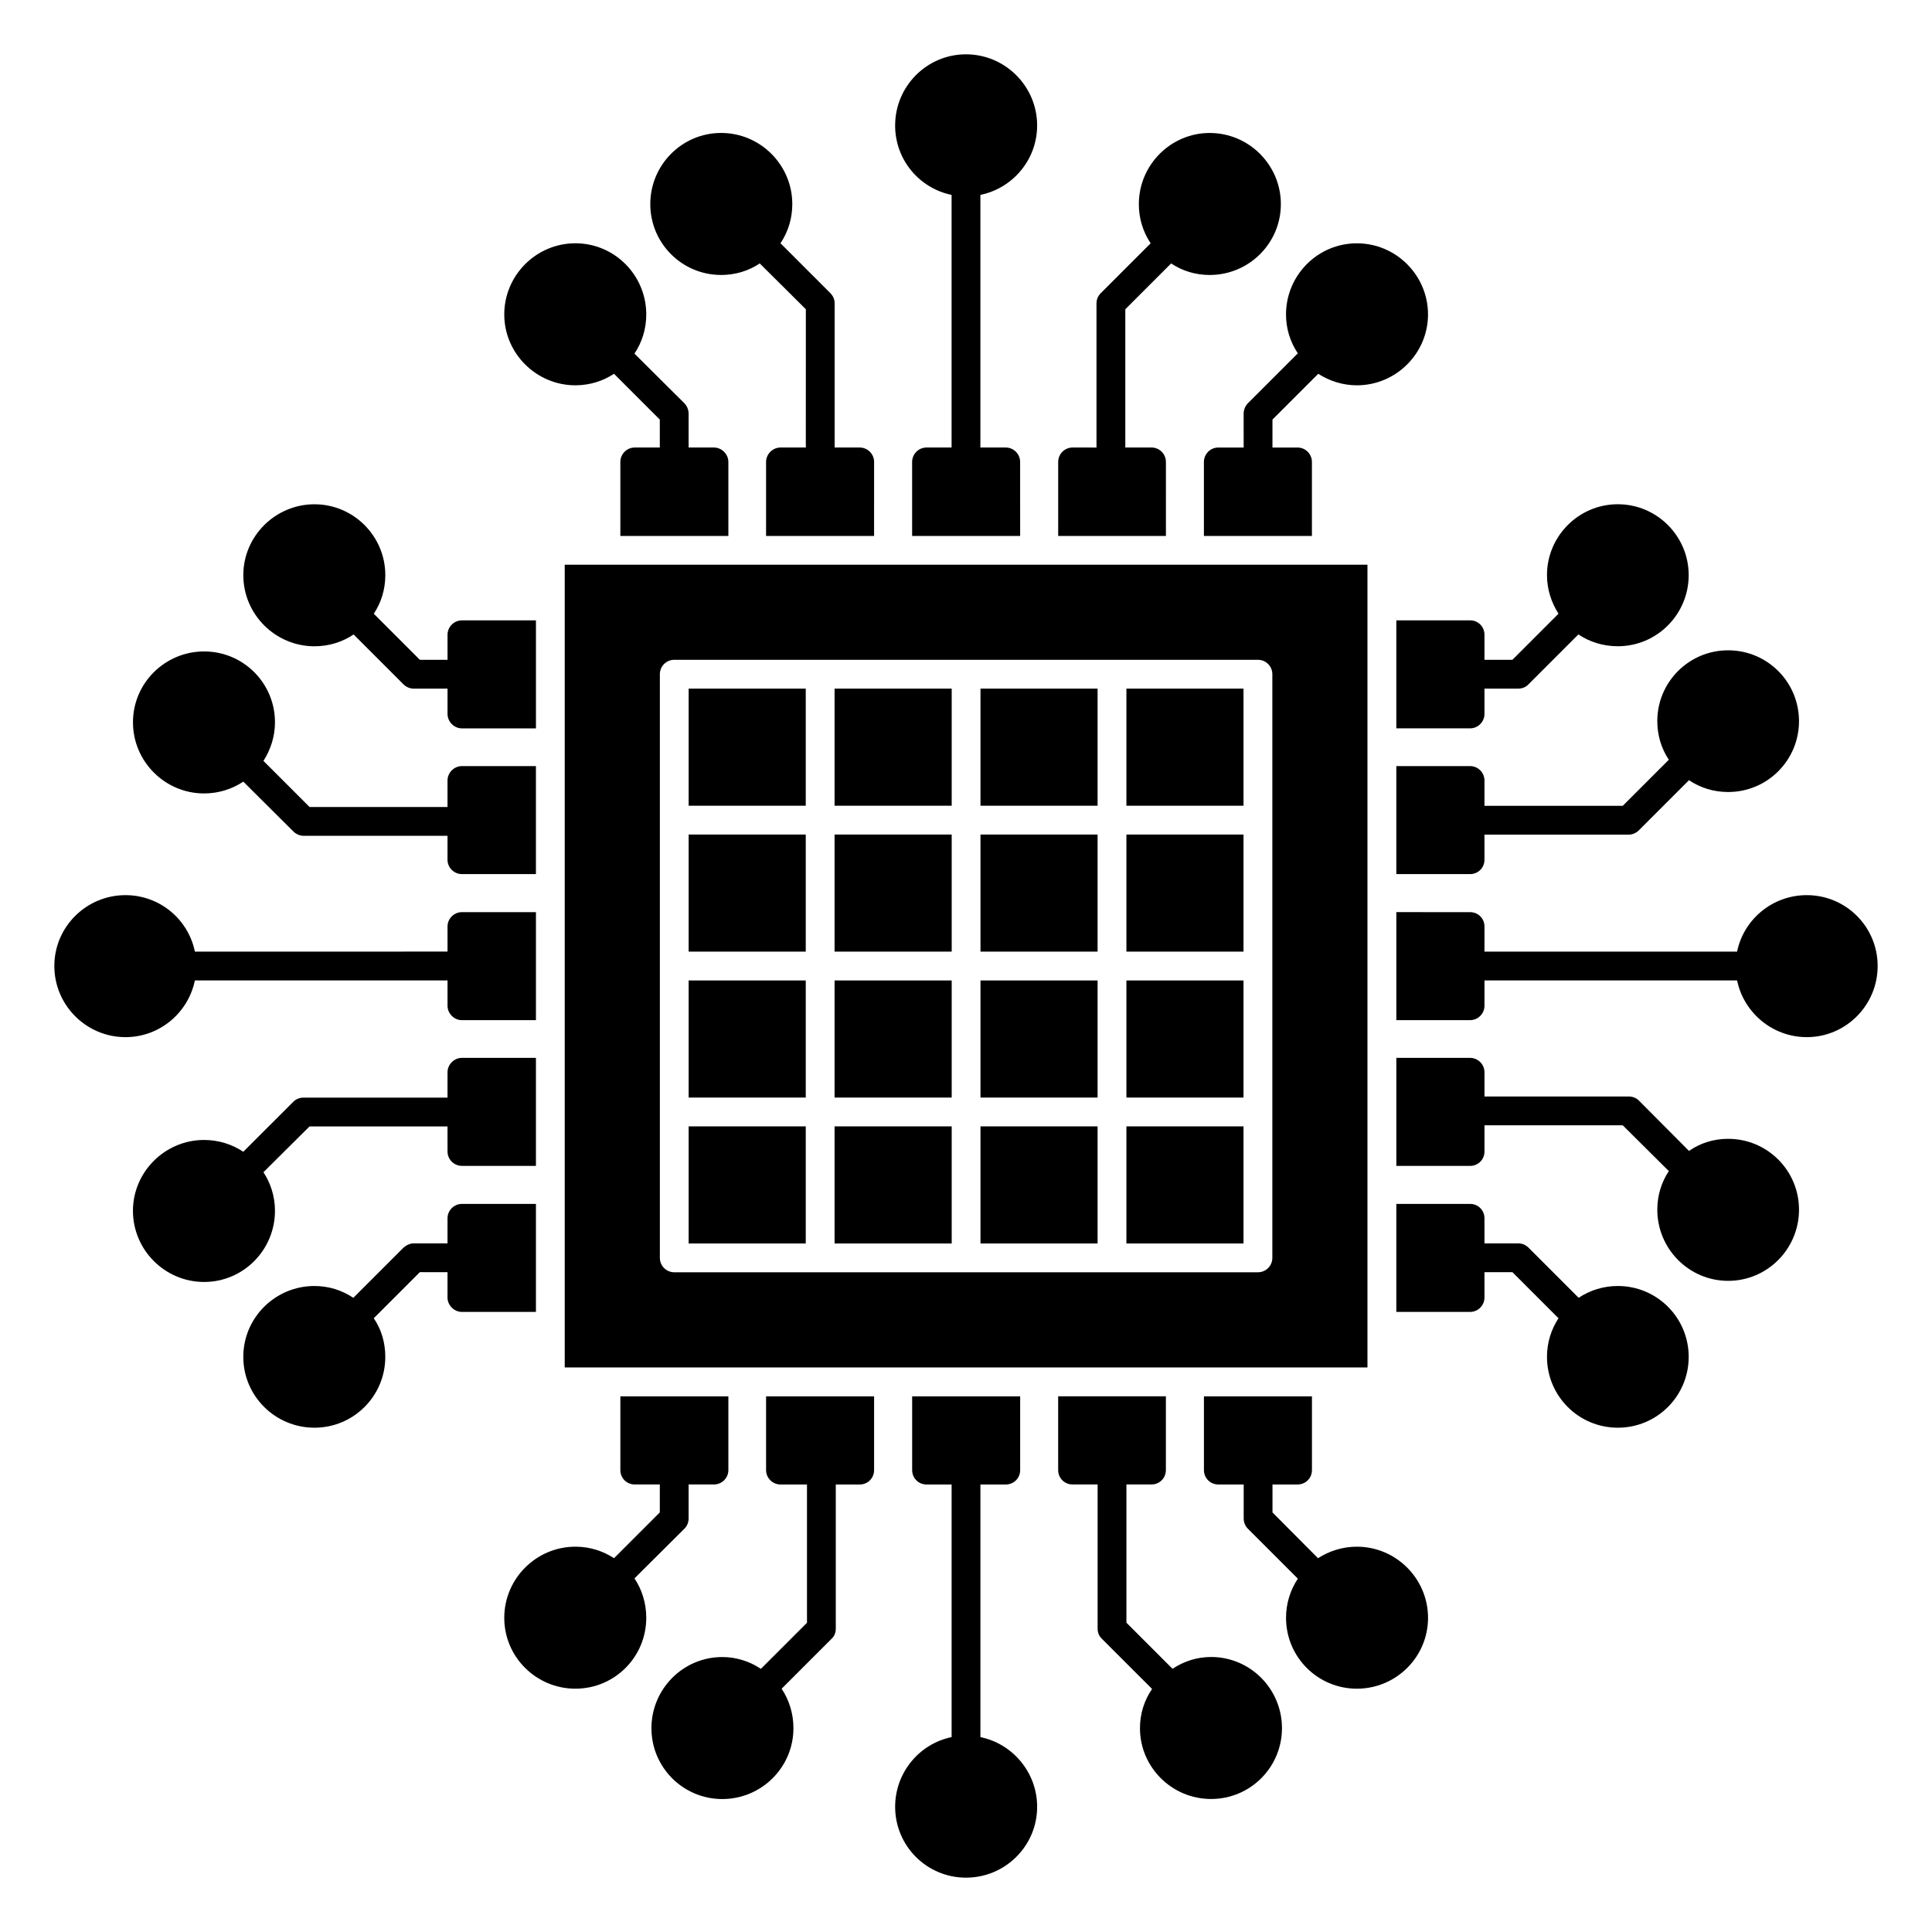 <?xml version="1.0" encoding="UTF-8"?>
<!-- Uploaded to: ICON Repo, www.iconrepo.com, Generator: ICON Repo Mixer Tools -->
<svg fill="#000000" width="800px" height="800px" version="1.1" viewBox="144 144 512 512" xmlns="http://www.w3.org/2000/svg">
 <g>
  <path d="m326.5 365.16h31.031v31.031h-31.031z"/>
  <path d="m326.5 326.49h31.031v31.035h-31.031z"/>
  <path d="m442.51 442.5h31.031v31.035h-31.031z"/>
  <path d="m293.66 506.38h212.73v-212.73h-212.73zm25.211-183.71c0-2.109 1.707-3.816 3.816-3.816h154.68c2.109 0 3.816 1.707 3.816 3.816v154.68c0 2.109-1.707 3.816-3.816 3.816h-154.68c-2.109 0-3.816-1.707-3.816-3.816v-154.68z"/>
  <path d="m442.51 365.16h31.031v31.031h-31.031z"/>
  <path d="m326.5 442.5h31.031v31.035h-31.031z"/>
  <path d="m442.51 403.83h31.031v31.035h-31.031z"/>
  <path d="m365.17 442.5h31.039v31.035h-31.039z"/>
  <path d="m403.84 403.83h31.031v31.035h-31.031z"/>
  <path d="m403.84 365.16h31.031v31.031h-31.031z"/>
  <path d="m365.17 403.83h31.039v31.035h-31.039z"/>
  <path d="m403.84 326.49h31.031v31.035h-31.031z"/>
  <path d="m403.84 442.5h31.031v31.035h-31.031z"/>
  <path d="m365.17 365.16h31.039v31.031h-31.039z"/>
  <path d="m365.17 326.49h31.039v31.035h-31.039z"/>
  <path d="m326.5 403.83h31.031v31.035h-31.031z"/>
  <path d="m442.51 326.49h31.031v31.035h-31.031z"/>
  <path d="m227.33 315.27c3.894 0 7.406-1.145 10.383-3.129l13.207 13.207c0.762 0.762 1.754 1.145 2.75 1.145h8.93v6.719c0 2.062 1.754 3.816 3.816 3.816h19.617v-28.625h-19.617c-2.062 0-3.816 1.68-3.816 3.816v6.641h-7.328l-12.215-12.215c1.984-2.977 3.055-6.488 3.055-10.23 0-10.305-8.398-18.777-18.777-18.777-10.383 0-18.855 8.473-18.855 18.777-0.004 10.383 8.473 18.855 18.852 18.855z"/>
  <path d="m198.09 354.27c3.816 0 7.406-1.145 10.383-3.129l13.281 13.207c0.688 0.688 1.68 1.145 2.672 1.145h38.168v6.336c0 2.137 1.754 3.816 3.816 3.816h19.617v-28.625h-19.617c-2.062 0-3.816 1.754-3.816 3.816v7.023h-36.562l-12.215-12.215c1.91-2.977 3.055-6.488 3.055-10.23 0-10.383-8.398-18.777-18.777-18.777-10.383 0-18.855 8.398-18.855 18.777-0.004 10.383 8.469 18.855 18.852 18.855z"/>
  <path d="m195.65 403.82h66.949v6.719c0 2.062 1.754 3.816 3.816 3.816h19.617v-28.625l-19.617-0.004c-2.062 0-3.816 1.68-3.816 3.816v6.641l-66.949 0.004c-1.754-8.551-9.312-14.965-18.395-14.965-10.383 0-18.855 8.398-18.855 18.777 0 10.383 8.473 18.855 18.855 18.855 9.082 0 16.641-6.488 18.395-15.035z"/>
  <path d="m335.11 216.87c3.742 0 7.25-1.07 10.23-3.055l12.215 12.137-0.004 36.645h-6.719c-2.062 0-3.816 1.754-3.816 3.816v19.617h28.625l0.004-19.617c0-2.062-1.68-3.816-3.816-3.816h-6.641v-38.168c0-1.07-0.383-1.984-1.145-2.75l-13.207-13.207c1.984-2.977 3.129-6.488 3.129-10.383 0-10.383-8.473-18.855-18.855-18.855-10.383 0-18.777 8.473-18.777 18.855 0 10.383 8.398 18.781 18.777 18.781z"/>
  <path d="m474.65 250.92c-0.688 0.762-1.07 1.68-1.07 2.75l0.004 8.93h-6.719c-2.137 0-3.816 1.754-3.816 3.816v19.617h28.625v-19.617c0-2.062-1.68-3.816-3.816-3.816h-6.641v-7.406l12.137-12.137c2.977 1.91 6.488 3.055 10.23 3.055 10.379 0 18.855-8.473 18.855-18.777 0-10.383-8.473-18.855-18.855-18.855-10.383 0-18.777 8.473-18.777 18.855 0 3.816 1.145 7.328 3.129 10.305z"/>
  <path d="m514.04 337.02h19.543c2.137 0 3.816-1.754 3.816-3.816v-6.719h9.008c0.992 0 1.984-0.383 2.672-1.145l13.207-13.207c2.977 1.984 6.566 3.129 10.457 3.129 10.383 0 18.777-8.473 18.777-18.855 0-10.305-8.398-18.777-18.777-18.777-10.383 0-18.777 8.473-18.777 18.777 0 3.742 1.145 7.25 3.055 10.23l-12.215 12.215h-7.406v-6.641c0-2.137-1.68-3.816-3.816-3.816h-19.543z"/>
  <path d="m325.42 549.08c0.688-0.688 1.07-1.68 1.07-2.672v-9.008h6.719c2.062 0 3.816-1.68 3.816-3.816v-19.543h-28.625v19.543c0 2.137 1.68 3.816 3.816 3.816h6.641v7.406l-12.137 12.137c-2.902-1.91-6.414-3.055-10.23-3.055-10.383 0-18.855 8.473-18.855 18.855 0 10.383 8.473 18.777 18.855 18.777 10.383 0 18.777-8.398 18.777-18.777 0-3.891-1.145-7.481-3.129-10.457z"/>
  <path d="m503.59 553.89c-3.816 0-7.328 1.145-10.305 3.055l-12.062-12.137v-7.406h6.641c2.137 0 3.816-1.68 3.816-3.816v-19.543h-28.625v19.543c0 2.137 1.68 3.816 3.816 3.816h6.719v9.008c0 0.992 0.383 1.984 1.07 2.672l13.281 13.281c-1.984 2.977-3.129 6.566-3.129 10.383 0 10.383 8.398 18.777 18.777 18.777 10.379 0 18.855-8.398 18.855-18.777 0-10.383-8.477-18.855-18.855-18.855z"/>
  <path d="m403.82 604.35v-66.945h6.719c2.137 0 3.816-1.68 3.816-3.816v-19.543h-28.625v19.543c0 2.137 1.68 3.816 3.816 3.816h6.641v66.945c-8.551 1.754-14.965 9.387-14.965 18.473 0 10.383 8.398 18.777 18.777 18.777 10.383 0 18.855-8.398 18.855-18.777 0-9.086-6.488-16.719-15.035-18.473z"/>
  <path d="m464.96 583.12c-3.742 0-7.25 1.145-10.23 3.129l-12.215-12.215v-36.637h6.641c2.137 0 3.816-1.68 3.816-3.816v-19.543h-28.547v19.543c0 2.137 1.68 3.816 3.816 3.816h6.641v38.242c0 0.992 0.383 1.984 1.145 2.672l13.285 13.281c-2.062 2.977-3.207 6.566-3.207 10.383 0 10.383 8.473 18.777 18.855 18.777 10.383 0 18.777-8.398 18.777-18.777 0-10.383-8.398-18.855-18.777-18.855z"/>
  <path d="m622.82 381.22c-9.086 0-16.719 6.414-18.473 14.965h-66.945v-6.641c0-2.137-1.68-3.816-3.816-3.816l-19.543-0.004v28.625h19.543c2.137 0 3.816-1.754 3.816-3.816v-6.715h66.945c1.754 8.547 9.387 15.035 18.473 15.035 10.383 0 18.777-8.473 18.777-18.855 0-10.379-8.395-18.777-18.777-18.777z"/>
  <path d="m396.18 195.65v66.949h-6.641c-2.137 0-3.816 1.754-3.816 3.816v19.617h28.625l-0.004-19.617c0-2.062-1.68-3.816-3.816-3.816h-6.715v-66.949c8.551-1.754 15.039-9.312 15.039-18.398 0-10.383-8.473-18.855-18.855-18.855s-18.777 8.473-18.777 18.855c-0.004 9.086 6.41 16.645 14.961 18.398z"/>
  <path d="m296.49 246.11c3.816 0 7.328-1.145 10.23-3.055l12.137 12.137v7.406h-6.641c-2.137 0-3.816 1.754-3.816 3.816v19.617h28.625v-19.617c0-2.062-1.754-3.816-3.816-3.816h-6.719v-8.93c0-1.07-0.383-1.984-1.07-2.75l-13.281-13.207c1.984-2.977 3.129-6.488 3.129-10.383 0-10.383-8.398-18.855-18.777-18.855-10.383 0-18.855 8.473-18.855 18.855 0 10.305 8.473 18.781 18.855 18.781z"/>
  <path d="m216.87 464.88c0-3.816-1.145-7.328-3.055-10.23l12.215-12.137h36.566v6.641c0 2.137 1.754 3.816 3.816 3.816h19.617v-28.625h-19.617c-2.062 0-3.816 1.754-3.816 3.816v6.719h-38.168c-0.992 0-1.984 0.383-2.672 1.07l-13.285 13.281c-2.977-1.984-6.566-3.129-10.383-3.129-10.383 0-18.855 8.473-18.855 18.777 0 10.383 8.473 18.855 18.855 18.855 10.383 0 18.781-8.473 18.781-18.855z"/>
  <path d="m583.2 335.11c0 3.742 1.07 7.25 3.055 10.23l-12.215 12.215-36.641-0.004v-6.715c0-2.062-1.68-3.816-3.816-3.816h-19.543v28.625h19.543c2.137 0 3.816-1.68 3.816-3.816v-6.641h38.242c0.992 0 1.984-0.457 2.672-1.145l13.281-13.281c2.977 1.984 6.488 3.129 10.383 3.129 10.383 0 18.777-8.398 18.777-18.777 0-10.383-8.395-18.777-18.777-18.777-10.383-0.004-18.777 8.395-18.777 18.773z"/>
  <path d="m452.98 266.41c0-2.062-1.68-3.816-3.816-3.816h-6.945v-36.641l12.137-12.137c2.977 1.984 6.488 3.055 10.23 3.055 10.383 0 18.855-8.398 18.855-18.777 0-10.383-8.473-18.855-18.855-18.855-10.309-0.004-18.781 8.469-18.781 18.852 0 3.894 1.145 7.406 3.129 10.383l-13.207 13.207c-0.762 0.762-1.145 1.68-1.145 2.75v38.168l-6.336-0.004c-2.137 0-3.816 1.754-3.816 3.816v19.617h28.551z"/>
  <path d="m347.02 533.59c0 2.137 1.754 3.816 3.816 3.816h7.023v36.641l-12.215 12.215c-2.977-1.984-6.488-3.129-10.23-3.129-10.383 0-18.777 8.473-18.777 18.855s8.398 18.777 18.777 18.777c10.383 0 18.855-8.398 18.855-18.777 0-3.894-1.145-7.481-3.129-10.457l13.207-13.207c0.762-0.688 1.145-1.68 1.145-2.672v-38.246h6.336c2.137 0 3.816-1.68 3.816-3.816v-19.543h-28.625z"/>
  <path d="m601.98 445.8c-3.894 0-7.406 1.145-10.383 3.207l-13.281-13.359c-0.688-0.688-1.68-1.07-2.672-1.07h-38.242v-6.414c0-2.062-1.68-3.816-3.816-3.816h-19.543v28.625l19.543 0.004c2.137 0 3.816-1.68 3.816-3.816v-6.945h36.641l12.215 12.137c-1.984 2.977-3.055 6.488-3.055 10.23 0 10.383 8.398 18.855 18.777 18.855 10.383 0 18.777-8.473 18.777-18.855 0-10.387-8.395-18.781-18.777-18.781z"/>
  <path d="m572.74 484.8c-3.816 0-7.406 1.145-10.383 3.129l-13.281-13.281c-0.688-0.688-1.68-1.145-2.672-1.145h-9.004v-6.641c0-2.137-1.68-3.816-3.816-3.816h-19.543v28.625h19.543c2.137 0 3.816-1.754 3.816-3.816v-6.719h7.406l12.215 12.215c-1.91 2.902-3.055 6.414-3.055 10.23 0 10.383 8.398 18.777 18.777 18.777 10.383 0 18.777-8.398 18.777-18.777 0-10.383-8.398-18.781-18.781-18.781z"/>
  <path d="m286.03 463.05h-19.617c-2.062 0-3.816 1.68-3.816 3.816v6.641h-8.93c-0.992 0-1.984 0.457-2.75 1.145l-13.281 13.281c-2.977-1.984-6.488-3.129-10.305-3.129-10.383 0-18.855 8.398-18.855 18.777 0 10.383 8.473 18.777 18.855 18.777 10.383 0 18.777-8.398 18.777-18.777 0-3.816-1.07-7.328-3.055-10.23l12.215-12.215 7.328 0.004v6.719c0 2.062 1.754 3.816 3.816 3.816h19.617z"/>
 </g>
</svg>